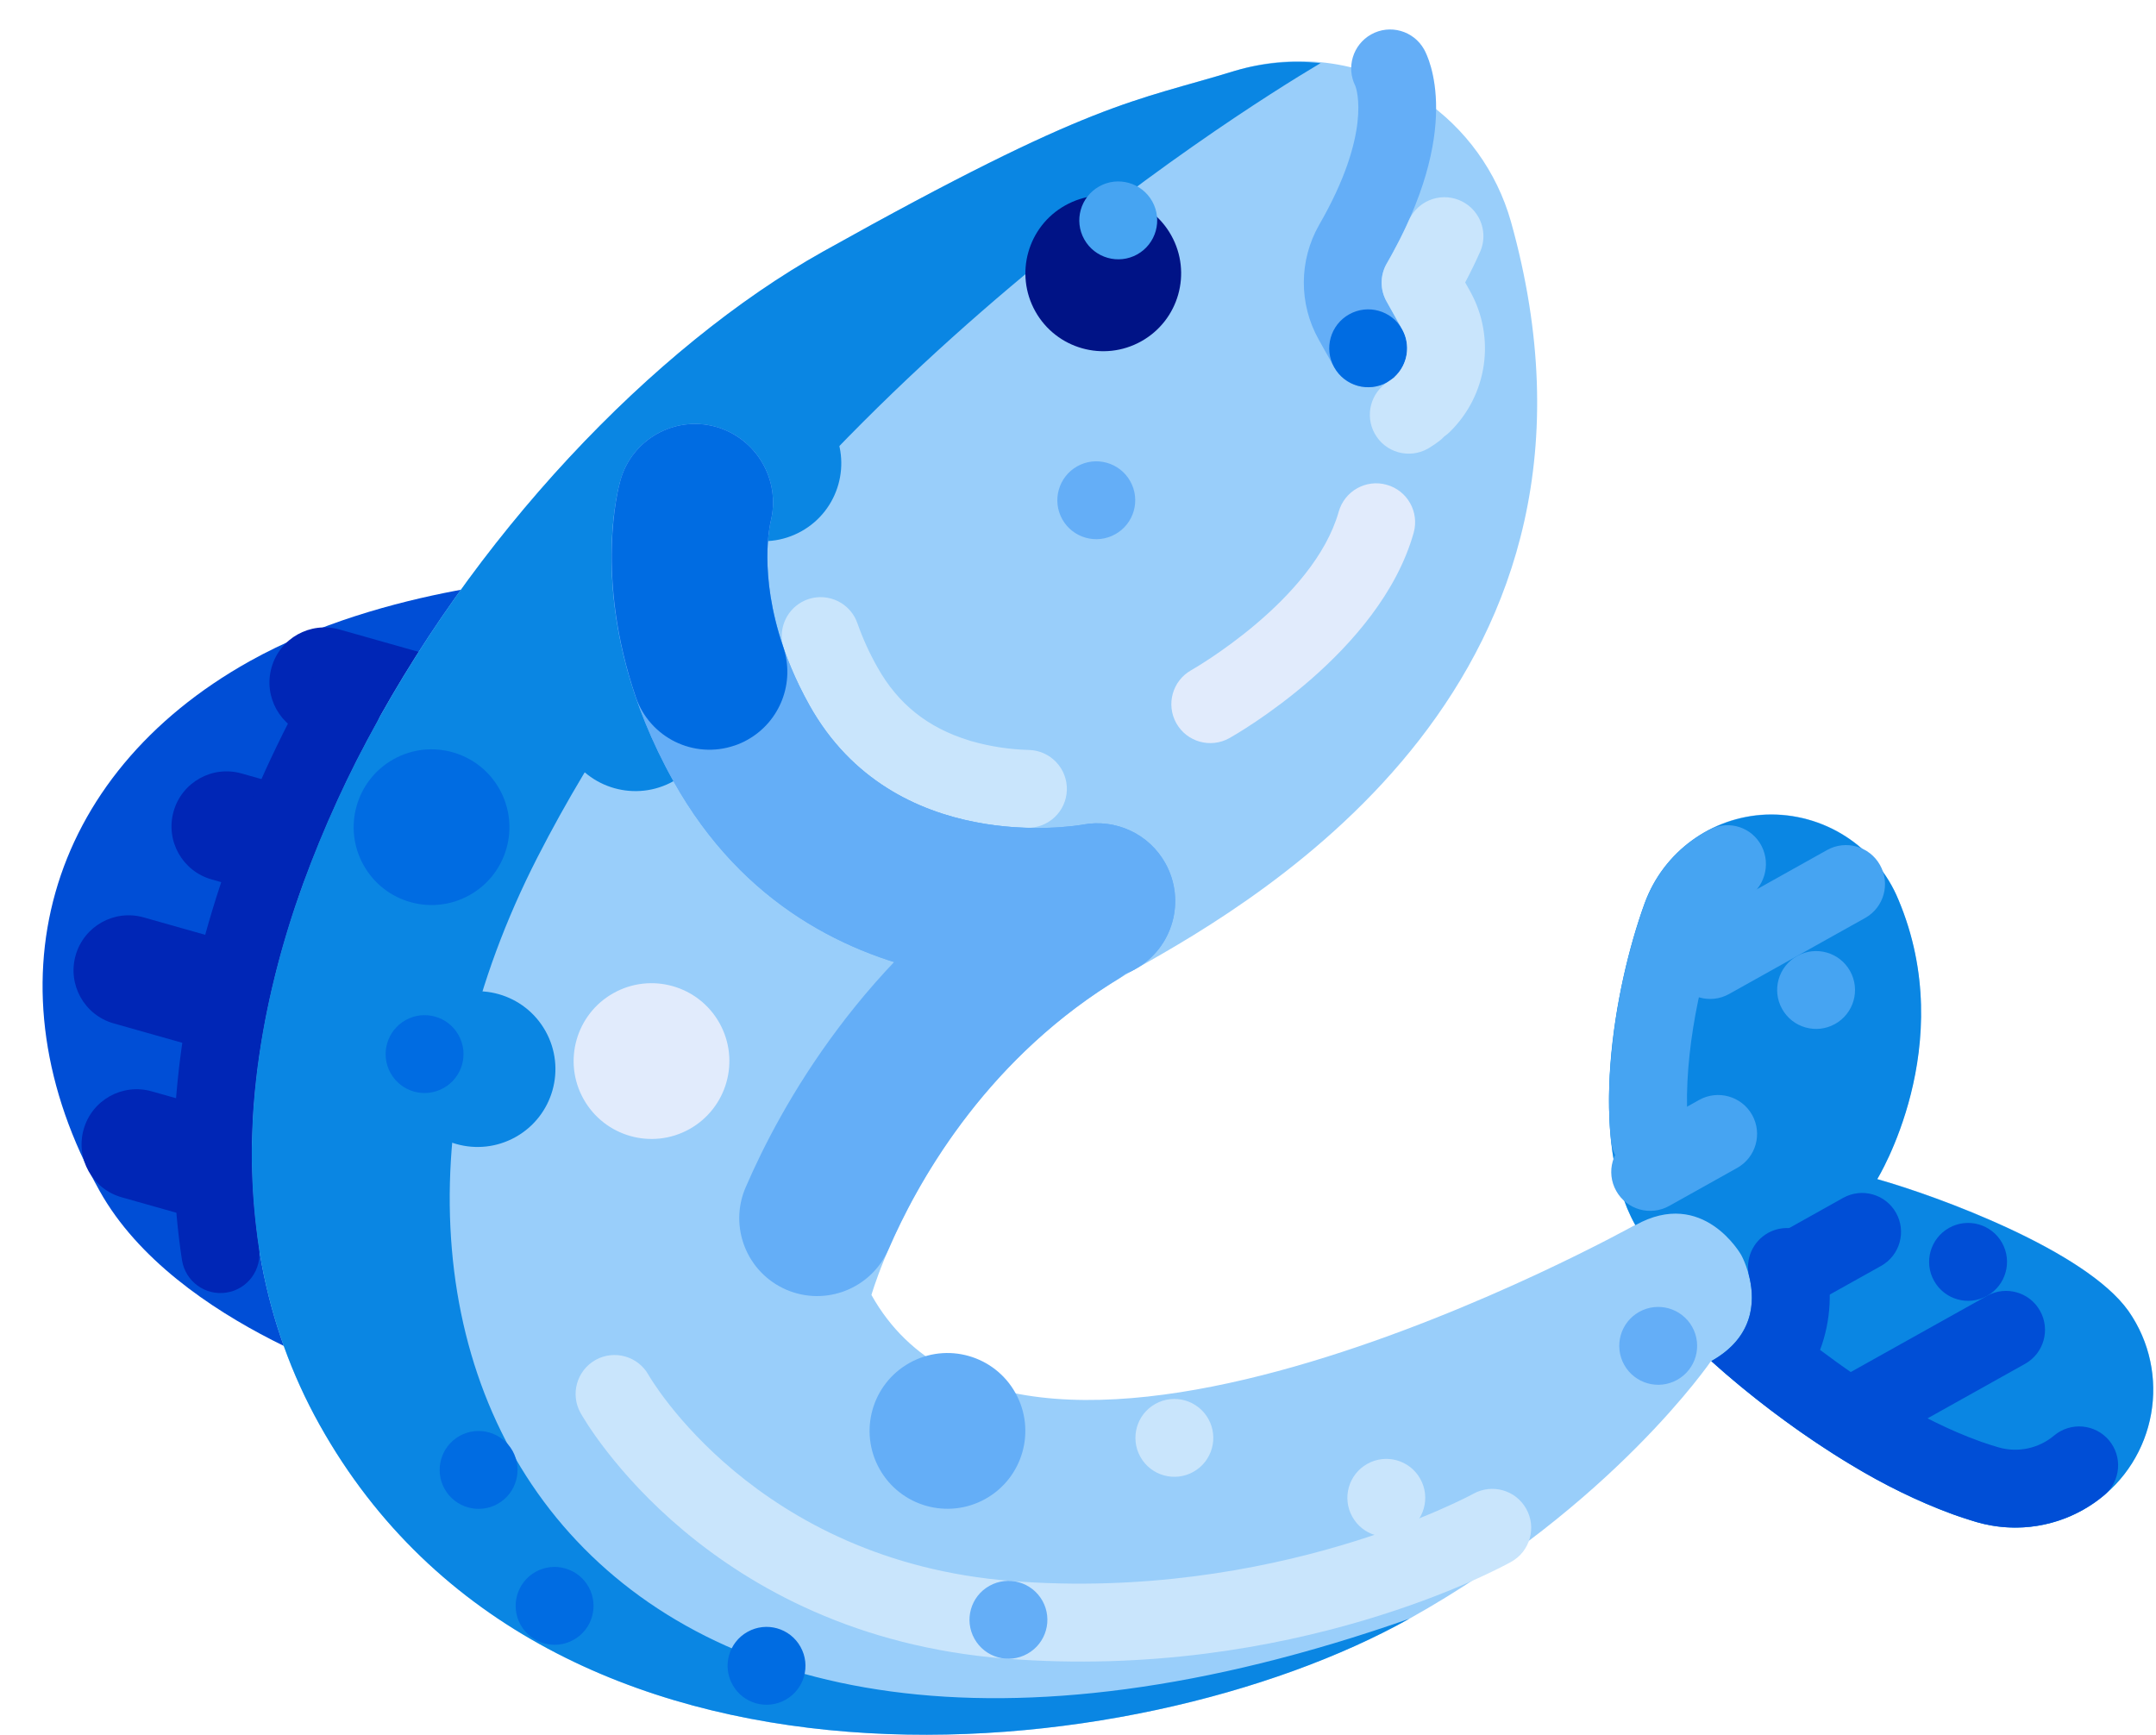 <svg xmlns="http://www.w3.org/2000/svg" width="41" height="33" viewBox="0 0 41 33" fill="none"><path d="M10.639 10.979C10.639 10.979 7.332 11.131 4.746 12.576C0.869 14.744 -0.272 18.774 1.896 22.652C3.344 25.243 7.371 26.378 7.371 26.378L10.639 10.979Z" fill="#004ED6"></path><path d="M8.472 12.542L6.456 11.972C5.9 11.815 5.321 12.138 5.164 12.694C5.006 13.251 5.33 13.83 5.886 13.987L7.901 14.557C8.458 14.715 9.037 14.391 9.194 13.835C9.351 13.278 9.028 12.7 8.472 12.542Z" fill="#0026B6"></path><path d="M6.609 15.28L4.594 14.71C4.037 14.552 3.458 14.876 3.301 15.432C3.144 15.989 3.467 16.567 4.024 16.725L6.039 17.295C6.595 17.452 7.174 17.129 7.331 16.573C7.489 16.016 7.165 15.437 6.609 15.28Z" fill="#0026B6"></path><path d="M5.927 18.352L2.731 17.447C2.175 17.29 1.596 17.613 1.438 18.17C1.281 18.726 1.604 19.305 2.161 19.463L5.357 20.367C5.913 20.524 6.492 20.201 6.649 19.644C6.807 19.088 6.483 18.509 5.927 18.352Z" fill="#0026B6"></path><path d="M6.079 21.659L2.883 20.755C2.327 20.598 1.748 20.921 1.591 21.478C1.433 22.034 1.757 22.613 2.313 22.77L5.509 23.674C6.065 23.832 6.644 23.508 6.802 22.952C6.959 22.395 6.636 21.817 6.079 21.659Z" fill="#0026B6"></path><path d="M27.054 1.887C26.008 1.173 24.695 0.975 23.485 1.347C21.543 1.943 20.828 1.891 15.658 4.781C9.194 8.394 1.743 19.345 6.079 27.1C10.414 34.856 21.63 33.676 26.8 30.786C30.678 28.619 32.541 25.881 32.541 25.881C32.541 25.881 35.016 28.194 37.584 28.942C38.677 29.261 39.851 28.84 40.492 27.899C41.108 27.002 41.1 25.817 40.473 24.927C39.654 23.777 36.857 22.749 35.696 22.421C35.696 22.421 37.267 19.875 36.099 17.106C35.681 16.093 34.676 15.447 33.58 15.489C32.543 15.533 31.634 16.197 31.276 17.171C30.687 18.79 30.186 21.669 31.096 23.296C31.096 23.296 19.462 29.799 16.572 24.628C16.572 24.628 17.712 20.598 21.59 18.43C24.036 17.063 31.168 12.91 28.732 4.211C28.463 3.263 27.869 2.44 27.054 1.887Z" fill="#99CEFA"></path><path d="M15.244 11.451C15.601 11.251 16.053 11.379 16.253 11.736C16.273 11.774 16.291 11.813 16.305 11.853C16.407 12.142 16.534 12.422 16.685 12.689C17.074 13.385 17.642 13.84 18.424 14.08C18.433 14.083 18.442 14.086 18.451 14.09C18.46 14.092 18.47 14.094 18.479 14.097C18.835 14.198 19.202 14.254 19.571 14.263C19.98 14.276 20.301 14.618 20.288 15.027C20.275 15.435 19.934 15.755 19.526 15.743C19.494 15.742 19.461 15.741 19.427 15.74L19.427 15.74L19.422 15.74L19.421 15.739L19.419 15.739L19.416 15.739L19.414 15.739L19.41 15.739L19.409 15.739L19.405 15.739L19.403 15.739L19.401 15.739L19.398 15.738L19.395 15.738L19.393 15.738L19.39 15.738L19.389 15.738L19.384 15.737L19.384 15.738L19.378 15.737L19.374 15.737L19.373 15.737L19.369 15.737L19.368 15.737L19.363 15.736L19.363 15.736C19.038 15.719 18.715 15.674 18.397 15.604C18.393 15.603 18.389 15.602 18.385 15.601L18.379 15.6L18.379 15.6C18.375 15.599 18.371 15.598 18.367 15.597L18.366 15.597C18.365 15.597 18.363 15.596 18.361 15.596L18.36 15.596L18.355 15.595L18.354 15.594L18.349 15.593L18.348 15.593L18.343 15.592L18.341 15.591L18.337 15.591L18.335 15.59L18.331 15.589L18.329 15.588L18.325 15.588L18.323 15.587L18.32 15.586L18.316 15.585L18.314 15.585L18.31 15.584L18.308 15.584L18.303 15.582L18.302 15.582L18.296 15.581L18.295 15.581C18.218 15.562 18.141 15.541 18.063 15.518C18.051 15.515 18.038 15.511 18.026 15.507C18.013 15.503 18 15.5 17.987 15.496C17.381 15.314 16.82 15.007 16.341 14.594L16.341 14.593C16.331 14.585 16.321 14.576 16.311 14.567C16.306 14.562 16.301 14.558 16.296 14.553L16.295 14.553L16.28 14.54L16.28 14.539C16.275 14.535 16.27 14.53 16.265 14.526L16.265 14.526C16.26 14.521 16.255 14.516 16.251 14.512L16.25 14.512L16.245 14.507C16.242 14.504 16.239 14.501 16.235 14.498L16.235 14.498C16.23 14.493 16.226 14.489 16.22 14.484L16.22 14.483C16.215 14.479 16.21 14.474 16.206 14.47L16.205 14.469C16.204 14.468 16.202 14.466 16.2 14.465C16.197 14.461 16.194 14.459 16.191 14.455L16.19 14.455C16.189 14.454 16.187 14.452 16.186 14.451L16.185 14.45L16.181 14.446L16.18 14.446C16.179 14.444 16.177 14.443 16.176 14.441L16.175 14.441L16.171 14.436C16.167 14.433 16.164 14.43 16.161 14.427L16.16 14.426L16.156 14.422L16.151 14.417C16.149 14.415 16.148 14.414 16.146 14.412L16.146 14.412C16.144 14.41 16.143 14.409 16.141 14.407L16.141 14.407L16.136 14.402L16.136 14.402L16.131 14.397L16.131 14.397L16.126 14.392L16.126 14.392L16.122 14.388L16.121 14.387L16.117 14.383L16.116 14.382C16.115 14.38 16.113 14.379 16.112 14.377L16.111 14.377C16.11 14.376 16.108 14.374 16.107 14.373L16.107 14.372L16.102 14.368L16.101 14.367L16.097 14.363L16.097 14.362C16.095 14.361 16.094 14.359 16.092 14.357L16.092 14.357L16.087 14.353L16.087 14.352L16.082 14.347L16.082 14.347C16.081 14.345 16.079 14.344 16.078 14.342L16.073 14.338L16.073 14.337C16.071 14.335 16.069 14.334 16.068 14.332C16.066 14.331 16.065 14.329 16.063 14.327L16.063 14.327C16.061 14.326 16.06 14.324 16.058 14.322L16.058 14.322C16.056 14.32 16.055 14.319 16.053 14.317L16.053 14.317C16.051 14.315 16.05 14.314 16.049 14.312L16.048 14.312C16.047 14.31 16.045 14.309 16.044 14.307L16.039 14.302L16.038 14.301L16.034 14.297L16.034 14.296L16.029 14.291C16.027 14.289 16.026 14.288 16.024 14.286L16.024 14.286C16.023 14.284 16.021 14.283 16.02 14.281L16.02 14.281L16.015 14.276L16.014 14.275C16.013 14.274 16.012 14.272 16.01 14.271L16.009 14.27C16.008 14.269 16.007 14.267 16.006 14.266L16.005 14.265L16.001 14.261L16 14.26C15.999 14.258 15.997 14.257 15.996 14.255L15.995 14.255C15.994 14.253 15.992 14.252 15.991 14.25L15.991 14.25L15.986 14.245L15.986 14.244L15.982 14.239L15.981 14.239L15.977 14.234L15.976 14.234L15.972 14.229L15.972 14.228L15.967 14.223L15.967 14.223L15.963 14.219L15.962 14.218C15.961 14.216 15.959 14.215 15.958 14.213L15.957 14.212C15.956 14.21 15.954 14.209 15.953 14.207L15.952 14.207C15.951 14.205 15.95 14.204 15.949 14.203L15.948 14.202L15.944 14.197L15.943 14.196L15.939 14.191L15.938 14.191L15.934 14.186L15.934 14.186L15.93 14.181L15.929 14.18C15.928 14.178 15.926 14.177 15.925 14.175L15.924 14.175L15.921 14.17L15.92 14.169C15.918 14.168 15.917 14.166 15.916 14.165L15.911 14.159L15.91 14.158L15.906 14.154L15.906 14.153L15.902 14.148L15.897 14.142L15.896 14.142L15.892 14.137L15.892 14.136C15.89 14.135 15.889 14.133 15.888 14.132L15.887 14.131L15.883 14.126L15.882 14.125L15.879 14.121L15.878 14.12C15.876 14.118 15.875 14.117 15.874 14.115L15.873 14.114C15.871 14.112 15.87 14.111 15.869 14.109L15.868 14.108C15.867 14.107 15.866 14.105 15.865 14.104L15.859 14.097C15.858 14.096 15.856 14.094 15.855 14.092L15.854 14.092L15.851 14.087L15.85 14.086L15.846 14.081L15.845 14.08C15.844 14.079 15.843 14.077 15.841 14.075L15.841 14.075C15.839 14.073 15.838 14.072 15.837 14.07L15.836 14.069C15.835 14.068 15.834 14.066 15.832 14.065L15.832 14.063C15.83 14.062 15.829 14.06 15.827 14.059L15.827 14.058C15.825 14.056 15.824 14.055 15.823 14.053L15.822 14.052C15.821 14.05 15.82 14.049 15.819 14.047L15.818 14.046C15.816 14.044 15.815 14.043 15.814 14.041L15.813 14.04L15.809 14.036L15.809 14.035C15.807 14.034 15.806 14.032 15.805 14.03L15.804 14.029L15.8 14.024L15.8 14.023C15.798 14.022 15.797 14.02 15.796 14.019L15.795 14.018L15.791 14.013L15.79 14.012L15.787 14.007L15.786 14.006C15.785 14.005 15.784 14.003 15.783 14.002L15.781 14L15.778 13.995L15.777 13.995L15.773 13.989L15.772 13.989L15.769 13.984L15.768 13.983L15.764 13.978L15.763 13.977C15.762 13.975 15.761 13.973 15.759 13.972L15.759 13.971L15.755 13.966L15.755 13.965C15.753 13.964 15.752 13.962 15.751 13.96L15.75 13.959L15.746 13.954L15.745 13.953L15.742 13.949L15.741 13.947L15.737 13.943L15.736 13.942C15.735 13.94 15.734 13.938 15.733 13.936L15.732 13.936L15.729 13.931L15.728 13.93L15.724 13.925L15.723 13.924L15.719 13.918L15.719 13.918L15.715 13.912L15.714 13.912L15.711 13.907L15.71 13.905L15.706 13.9L15.706 13.9C15.704 13.898 15.703 13.896 15.702 13.895L15.701 13.894C15.7 13.892 15.699 13.89 15.697 13.889L15.696 13.887C15.695 13.886 15.694 13.884 15.693 13.882L15.692 13.882L15.689 13.877L15.688 13.876C15.687 13.874 15.685 13.872 15.684 13.87L15.683 13.869L15.68 13.864L15.679 13.863C15.678 13.862 15.677 13.86 15.676 13.858L15.675 13.857C15.674 13.856 15.672 13.854 15.671 13.852L15.67 13.851C15.669 13.849 15.668 13.847 15.666 13.846L15.666 13.845L15.662 13.84L15.662 13.839L15.658 13.834L15.657 13.832L15.653 13.827L15.653 13.826C15.652 13.825 15.65 13.823 15.649 13.822L15.649 13.82C15.648 13.819 15.646 13.817 15.645 13.815L15.644 13.814C15.643 13.812 15.642 13.81 15.64 13.809L15.64 13.808L15.636 13.803L15.636 13.802C15.634 13.8 15.633 13.798 15.632 13.796L15.631 13.795C15.63 13.793 15.629 13.792 15.627 13.79L15.627 13.789C15.626 13.787 15.625 13.786 15.623 13.784L15.623 13.783C15.621 13.781 15.62 13.78 15.619 13.778L15.618 13.776L15.615 13.771L15.614 13.771C15.613 13.769 15.612 13.767 15.611 13.765L15.61 13.764C15.609 13.762 15.607 13.761 15.606 13.759L15.605 13.757L15.602 13.752L15.601 13.751L15.598 13.746L15.597 13.745C15.596 13.743 15.595 13.742 15.594 13.74L15.592 13.739L15.589 13.733L15.588 13.732C15.587 13.731 15.586 13.729 15.585 13.727L15.584 13.726C15.583 13.724 15.582 13.723 15.581 13.72L15.58 13.72L15.576 13.714L15.576 13.713C15.575 13.712 15.573 13.71 15.572 13.708L15.572 13.707C15.57 13.705 15.569 13.703 15.568 13.701L15.567 13.7C15.566 13.698 15.565 13.696 15.563 13.694L15.563 13.694C15.562 13.692 15.561 13.691 15.559 13.689L15.559 13.688C15.558 13.686 15.556 13.684 15.555 13.682L15.555 13.681C15.553 13.679 15.552 13.677 15.551 13.675C15.549 13.673 15.548 13.671 15.547 13.669L15.546 13.668L15.543 13.663L15.542 13.662L15.538 13.656L15.538 13.655L15.535 13.65L15.534 13.649L15.53 13.643L15.53 13.642C15.528 13.64 15.527 13.638 15.526 13.636L15.526 13.636C15.524 13.634 15.523 13.632 15.522 13.63L15.521 13.629C15.52 13.627 15.519 13.625 15.518 13.623L15.517 13.622L15.513 13.616L15.513 13.616C15.512 13.614 15.511 13.612 15.51 13.61L15.509 13.609L15.505 13.604L15.505 13.602C15.504 13.6 15.502 13.598 15.501 13.596L15.501 13.596C15.499 13.594 15.498 13.592 15.497 13.59L15.496 13.589L15.493 13.584L15.492 13.582C15.491 13.58 15.49 13.579 15.489 13.576L15.489 13.576L15.485 13.57L15.484 13.569L15.481 13.563L15.48 13.562L15.476 13.556L15.476 13.556C15.475 13.554 15.474 13.552 15.473 13.55L15.472 13.549C15.471 13.547 15.47 13.545 15.468 13.543L15.468 13.542C15.467 13.54 15.465 13.538 15.464 13.536L15.464 13.536C15.463 13.534 15.462 13.532 15.46 13.53L15.46 13.529C15.459 13.527 15.458 13.525 15.456 13.523L15.452 13.516L15.452 13.515L15.448 13.51L15.447 13.508L15.444 13.501L15.44 13.495L15.437 13.489L15.435 13.488C15.434 13.486 15.433 13.484 15.432 13.482L15.431 13.481C15.43 13.479 15.429 13.477 15.428 13.475C15.427 13.472 15.425 13.47 15.424 13.468L15.424 13.467C15.423 13.465 15.421 13.463 15.42 13.461L15.412 13.446C15.411 13.444 15.409 13.442 15.408 13.44L15.407 13.439C15.405 13.435 15.403 13.431 15.4 13.427L15.4 13.425C15.399 13.424 15.398 13.422 15.396 13.419L15.373 13.377C15.372 13.376 15.371 13.374 15.37 13.372L15.37 13.371C15.369 13.37 15.368 13.368 15.367 13.367L15.366 13.365C15.366 13.364 15.365 13.362 15.364 13.361L15.364 13.36L15.358 13.349L15.354 13.343C15.352 13.339 15.35 13.336 15.348 13.332L15.342 13.321L15.342 13.32C15.34 13.316 15.338 13.313 15.336 13.309L15.335 13.309L15.333 13.303L15.333 13.303C15.331 13.299 15.329 13.296 15.327 13.292L15.326 13.292L15.324 13.286L15.323 13.286L15.318 13.275L15.315 13.269L15.315 13.269C15.312 13.264 15.309 13.258 15.306 13.252L15.303 13.246C15.3 13.241 15.297 13.235 15.294 13.23L15.294 13.229C15.143 12.942 15.014 12.645 14.906 12.339C14.79 12 14.932 11.627 15.244 11.451L15.244 11.451Z" fill="#C9E5FC"></path><path d="M28.739 29.703C29.096 29.503 29.224 29.052 29.024 28.695C28.825 28.338 28.375 28.211 28.018 28.409C27.98 28.43 24.253 30.461 19.235 30.068C14.364 29.686 12.353 26.185 12.333 26.149C12.133 25.792 11.682 25.665 11.325 25.864C10.969 26.064 10.841 26.515 11.04 26.872C11.137 27.045 13.467 31.1 19.119 31.544C24.603 31.975 28.573 29.796 28.739 29.703Z" fill="#C9E5FC"></path><path d="M19.759 16.071C20.475 15.675 21.376 15.935 21.771 16.651C22.154 17.344 21.924 18.217 21.248 18.63L21.246 18.632C21.244 18.633 21.242 18.634 21.24 18.635L21.239 18.636C21.236 18.638 21.234 18.639 21.231 18.641L21.231 18.641L21.222 18.646L21.221 18.647C21.219 18.648 21.217 18.649 21.215 18.651C21.203 18.658 21.191 18.666 21.179 18.673C21.168 18.68 21.157 18.686 21.146 18.692C21.135 18.7 21.123 18.708 21.111 18.715C18.673 20.263 17.427 22.53 16.897 23.759C16.57 24.509 15.698 24.852 14.948 24.526C14.2 24.2 13.856 23.33 14.18 22.581C14.84 21.051 16.413 18.19 19.523 16.216C19.537 16.207 19.551 16.198 19.564 16.19C19.58 16.18 19.596 16.17 19.612 16.16L19.702 16.104C19.721 16.093 19.739 16.081 19.759 16.071Z" fill="#64AEF7"></path><path d="M6.079 27.1C1.743 19.345 9.194 8.394 15.658 4.781C20.828 1.891 21.543 1.943 23.485 1.347C24.012 1.192 24.565 1.142 25.112 1.201C23.4 2.219 14.603 7.742 10.222 16.302C5.356 25.808 11.198 36.259 26.8 30.786C21.63 33.676 10.414 34.856 6.079 27.1Z" fill="#0A86E3"></path><path d="M6.162 12.719C6.519 12.519 6.97 12.646 7.17 13.003C7.295 13.226 7.296 13.497 7.173 13.721C6.623 14.71 6.151 15.742 5.762 16.805L5.757 16.819L5.757 16.819C5.756 16.823 5.754 16.828 5.753 16.832L5.752 16.833C5.751 16.837 5.749 16.842 5.748 16.846L5.747 16.846C5.742 16.86 5.738 16.873 5.733 16.887L5.733 16.888C5.731 16.892 5.73 16.897 5.728 16.901L5.728 16.902C5.726 16.906 5.725 16.91 5.723 16.914L5.723 16.916C5.721 16.92 5.72 16.924 5.718 16.928L5.718 16.929C5.716 16.933 5.715 16.938 5.714 16.942L5.713 16.942L5.708 16.956L5.708 16.957C5.707 16.961 5.705 16.965 5.704 16.969L5.703 16.971C5.702 16.974 5.7 16.979 5.699 16.983L5.698 16.984C5.697 16.989 5.696 16.992 5.694 16.996L5.694 16.998C5.692 17.002 5.691 17.006 5.69 17.01L5.689 17.012C5.688 17.015 5.686 17.02 5.685 17.024L5.684 17.025C5.683 17.029 5.681 17.034 5.68 17.038L5.679 17.04C5.678 17.044 5.677 17.047 5.675 17.051L5.674 17.054C5.673 17.057 5.672 17.061 5.671 17.065L5.67 17.067C5.668 17.071 5.667 17.075 5.666 17.078L5.665 17.081C5.664 17.084 5.662 17.088 5.661 17.092L5.66 17.094C5.659 17.098 5.658 17.102 5.657 17.105L5.656 17.109C5.654 17.112 5.653 17.116 5.652 17.12L5.651 17.122L5.647 17.133L5.646 17.136C5.645 17.14 5.644 17.143 5.642 17.147L5.641 17.149L5.638 17.16L5.637 17.163L5.633 17.174L5.632 17.177L5.629 17.188L5.628 17.191L5.624 17.202L5.623 17.205C5.622 17.208 5.62 17.212 5.619 17.215L5.618 17.219C5.617 17.222 5.616 17.226 5.615 17.229L5.614 17.232L5.61 17.242L5.609 17.246C5.608 17.249 5.607 17.253 5.606 17.256L5.604 17.26C5.603 17.263 5.602 17.266 5.601 17.27L5.6 17.274C5.598 17.277 5.597 17.28 5.596 17.284L5.595 17.288C5.594 17.291 5.593 17.295 5.592 17.298C5.591 17.299 5.591 17.3 5.591 17.301C5.59 17.304 5.588 17.308 5.587 17.312L5.586 17.314C5.585 17.318 5.584 17.322 5.583 17.325L5.582 17.328C5.581 17.331 5.58 17.335 5.578 17.338L5.578 17.342C5.576 17.346 5.575 17.349 5.574 17.352L5.573 17.356C5.571 17.36 5.57 17.363 5.569 17.367L5.568 17.37C5.567 17.374 5.566 17.377 5.565 17.38L5.564 17.384L5.561 17.393L5.559 17.398C5.558 17.401 5.557 17.404 5.556 17.407L5.555 17.411L5.552 17.421C5.551 17.422 5.551 17.424 5.55 17.425L5.547 17.434L5.546 17.44C5.545 17.442 5.544 17.446 5.543 17.449L5.541 17.453C5.54 17.456 5.539 17.459 5.538 17.462L5.537 17.467L5.534 17.476L5.533 17.48C5.532 17.483 5.531 17.486 5.53 17.489C5.529 17.491 5.529 17.492 5.528 17.494C5.527 17.497 5.526 17.5 5.525 17.503L5.524 17.508C5.523 17.511 5.522 17.514 5.521 17.517L5.519 17.522C5.518 17.526 5.517 17.528 5.516 17.532L5.515 17.536C5.514 17.539 5.513 17.542 5.512 17.545L5.511 17.55C5.51 17.553 5.509 17.555 5.508 17.558L5.506 17.563L5.504 17.572L5.502 17.576C5.501 17.58 5.5 17.582 5.499 17.586L5.498 17.591L5.495 17.599C5.495 17.601 5.494 17.603 5.493 17.606C5.492 17.608 5.492 17.61 5.491 17.613C5.49 17.615 5.489 17.617 5.489 17.619C5.488 17.622 5.487 17.625 5.486 17.628C5.486 17.629 5.485 17.631 5.485 17.633L5.482 17.641L5.481 17.646L5.478 17.654L5.476 17.661L5.474 17.668C5.473 17.67 5.473 17.672 5.472 17.674L5.47 17.682C5.469 17.684 5.468 17.686 5.468 17.688L5.465 17.695L5.464 17.702L5.461 17.71L5.457 17.724C5.456 17.725 5.456 17.727 5.455 17.729L5.453 17.737C5.452 17.739 5.452 17.742 5.451 17.744C5.45 17.746 5.45 17.748 5.449 17.75L5.447 17.757C5.446 17.759 5.445 17.762 5.445 17.764L5.443 17.771L5.441 17.778C5.44 17.78 5.439 17.782 5.439 17.785C5.438 17.787 5.437 17.79 5.436 17.793L5.435 17.798C5.434 17.8 5.433 17.804 5.432 17.806L5.431 17.811L5.428 17.819L5.425 17.832L5.422 17.841L5.421 17.846C5.419 17.849 5.419 17.852 5.418 17.855L5.416 17.859L5.414 17.868L5.412 17.873L5.41 17.881L5.408 17.889L5.406 17.896C5.405 17.898 5.404 17.9 5.404 17.902C5.403 17.905 5.402 17.907 5.402 17.91L5.4 17.915C5.399 17.918 5.398 17.921 5.397 17.924C5.397 17.925 5.397 17.927 5.396 17.928C5.395 17.931 5.394 17.934 5.394 17.938L5.392 17.942C5.392 17.945 5.391 17.948 5.39 17.951L5.386 17.964C5.385 17.966 5.385 17.969 5.384 17.971L5.381 17.979C5.381 17.981 5.381 17.982 5.38 17.985C5.379 17.988 5.378 17.991 5.377 17.994L5.376 17.998C5.375 18.001 5.374 18.004 5.373 18.008L5.373 18.011C5.371 18.014 5.371 18.017 5.37 18.021L5.369 18.023C5.368 18.027 5.367 18.03 5.366 18.034L5.366 18.036C5.364 18.041 5.362 18.047 5.361 18.052L5.36 18.053C5.36 18.057 5.359 18.06 5.358 18.064L5.357 18.067C5.356 18.07 5.355 18.073 5.354 18.077L5.353 18.08C5.352 18.084 5.351 18.087 5.35 18.09L5.349 18.094C5.348 18.097 5.347 18.1 5.346 18.104L5.346 18.107C5.345 18.11 5.344 18.113 5.343 18.117L5.342 18.12C5.339 18.129 5.337 18.138 5.334 18.148L5.334 18.149C5.333 18.153 5.332 18.157 5.331 18.16L5.33 18.163C5.329 18.166 5.328 18.17 5.327 18.173L5.326 18.176L5.324 18.187L5.319 18.202L5.315 18.217L5.314 18.219C5.313 18.223 5.313 18.227 5.312 18.23L5.311 18.232C5.31 18.236 5.309 18.239 5.308 18.243L5.307 18.246C5.307 18.249 5.305 18.253 5.305 18.256L5.304 18.258L5.301 18.27L5.301 18.271C5.298 18.281 5.295 18.291 5.293 18.3L5.292 18.302C5.291 18.306 5.29 18.31 5.289 18.313L5.289 18.315L5.286 18.326L5.285 18.328L5.282 18.339L5.282 18.342C5.281 18.345 5.28 18.349 5.279 18.352L5.279 18.355C5.276 18.364 5.274 18.374 5.271 18.383L5.271 18.385C5.27 18.388 5.269 18.392 5.268 18.395L5.267 18.399C5.266 18.402 5.265 18.405 5.264 18.409L5.264 18.411L5.261 18.422L5.26 18.424C5.259 18.428 5.258 18.432 5.257 18.436L5.257 18.436C5.253 18.455 5.248 18.474 5.243 18.493L5.243 18.494C5.242 18.497 5.241 18.502 5.24 18.506L5.239 18.506C5.236 18.521 5.232 18.536 5.228 18.55L5.228 18.551C5.226 18.559 5.224 18.567 5.222 18.576L5.222 18.576L5.219 18.589L5.216 18.602L5.216 18.602C5.204 18.649 5.193 18.695 5.182 18.742L5.182 18.742C5.181 18.747 5.18 18.75 5.179 18.755L5.179 18.755C5.175 18.77 5.172 18.785 5.168 18.8C5.166 18.808 5.165 18.817 5.162 18.825C5.161 18.829 5.16 18.834 5.16 18.838L5.159 18.838C5.154 18.861 5.149 18.884 5.144 18.908L5.144 18.908C5.136 18.94 5.129 18.972 5.122 19.004L5.122 19.004C5.118 19.023 5.114 19.042 5.11 19.061L5.11 19.062L5.107 19.074L5.107 19.075C5.106 19.079 5.105 19.083 5.104 19.087L5.104 19.087C5.099 19.11 5.094 19.134 5.09 19.157L5.089 19.157L5.087 19.17L5.087 19.171C5.085 19.181 5.082 19.191 5.08 19.202C5.079 19.206 5.079 19.209 5.078 19.213L5.078 19.216C5.077 19.219 5.076 19.223 5.075 19.226L5.075 19.229L5.073 19.239L5.072 19.242C5.071 19.246 5.071 19.249 5.07 19.253L5.07 19.254C5.067 19.268 5.064 19.283 5.061 19.297L5.061 19.298L5.058 19.31L5.058 19.311L5.056 19.323L5.056 19.325C5.055 19.329 5.054 19.332 5.053 19.336L5.053 19.337L5.047 19.367L5.047 19.368C5.046 19.372 5.046 19.376 5.045 19.38L5.045 19.381C5.044 19.385 5.043 19.389 5.042 19.392L5.042 19.395C5.041 19.399 5.041 19.402 5.04 19.406L5.039 19.408L5.037 19.419L5.037 19.422C5.036 19.425 5.036 19.429 5.035 19.432L5.035 19.433C5.034 19.438 5.033 19.444 5.032 19.449L5.031 19.452L5.029 19.462L5.029 19.465C5.028 19.468 5.027 19.472 5.027 19.475L5.026 19.478L5.024 19.489L5.024 19.491C5.023 19.495 5.022 19.498 5.022 19.502L5.021 19.504C5.02 19.509 5.02 19.514 5.019 19.519L5.018 19.522C5.017 19.525 5.017 19.529 5.016 19.532L5.016 19.535C5.015 19.538 5.014 19.542 5.014 19.545L5.013 19.548C5.013 19.552 5.012 19.555 5.012 19.558L5.011 19.562C5.01 19.565 5.01 19.568 5.009 19.572C5.009 19.573 5.009 19.574 5.009 19.575C5.008 19.578 5.007 19.582 5.007 19.585L5.006 19.588C5.006 19.591 5.005 19.595 5.004 19.598L5.004 19.599C5.003 19.604 5.002 19.609 5.002 19.614L5.001 19.618L4.999 19.627L4.998 19.632C4.998 19.635 4.997 19.638 4.997 19.641L4.996 19.645C4.995 19.648 4.995 19.651 4.995 19.655L4.994 19.659C4.993 19.662 4.993 19.665 4.992 19.668L4.991 19.674C4.991 19.676 4.99 19.679 4.99 19.681C4.989 19.683 4.989 19.686 4.989 19.688C4.988 19.691 4.988 19.695 4.987 19.698L4.986 19.701C4.986 19.704 4.985 19.708 4.985 19.711L4.984 19.715C4.983 19.718 4.983 19.721 4.983 19.724L4.982 19.728C4.981 19.732 4.981 19.735 4.98 19.738L4.98 19.741C4.979 19.745 4.978 19.748 4.978 19.751L4.977 19.755C4.977 19.758 4.976 19.761 4.976 19.764C4.975 19.766 4.975 19.769 4.974 19.771C4.974 19.774 4.974 19.776 4.973 19.779L4.972 19.785C4.972 19.788 4.971 19.791 4.971 19.794L4.97 19.798C4.97 19.801 4.969 19.804 4.969 19.807L4.968 19.811L4.966 19.821C4.966 19.822 4.966 19.824 4.966 19.826L4.964 19.834C4.964 19.836 4.964 19.838 4.963 19.84L4.962 19.847C4.962 19.849 4.961 19.852 4.961 19.854C4.961 19.857 4.96 19.86 4.96 19.862C4.959 19.864 4.959 19.866 4.959 19.868L4.957 19.876L4.957 19.881L4.955 19.89C4.955 19.892 4.955 19.893 4.954 19.895C4.954 19.898 4.954 19.901 4.953 19.903L4.952 19.909L4.951 19.917C4.951 19.919 4.95 19.922 4.95 19.924L4.949 19.93L4.948 19.938C4.948 19.94 4.947 19.942 4.947 19.944L4.946 19.951C4.946 19.954 4.945 19.956 4.945 19.958L4.944 19.965C4.943 19.967 4.943 19.97 4.943 19.972L4.942 19.979C4.941 19.981 4.941 19.984 4.941 19.986C4.94 19.988 4.94 19.991 4.939 19.993C4.939 19.995 4.939 19.998 4.938 20C4.938 20.002 4.938 20.005 4.937 20.008C4.937 20.009 4.937 20.011 4.937 20.013C4.936 20.016 4.936 20.019 4.935 20.021L4.935 20.026C4.934 20.029 4.934 20.032 4.933 20.035C4.933 20.037 4.933 20.039 4.932 20.041C4.932 20.044 4.932 20.046 4.931 20.049C4.931 20.05 4.931 20.053 4.93 20.055C4.93 20.057 4.93 20.06 4.929 20.062L4.928 20.069C4.928 20.071 4.928 20.075 4.927 20.077L4.926 20.082L4.925 20.091L4.924 20.096L4.922 20.109L4.921 20.118L4.92 20.124L4.917 20.146C4.917 20.148 4.917 20.15 4.916 20.152C4.916 20.154 4.916 20.158 4.915 20.16C4.915 20.162 4.915 20.164 4.915 20.165C4.914 20.169 4.914 20.171 4.913 20.174L4.912 20.188C4.911 20.189 4.911 20.191 4.911 20.192C4.911 20.195 4.91 20.198 4.91 20.201C4.909 20.203 4.909 20.205 4.909 20.207C4.909 20.209 4.908 20.213 4.908 20.215L4.907 20.221C4.907 20.224 4.906 20.227 4.906 20.23L4.905 20.234C4.905 20.237 4.905 20.241 4.904 20.244L4.903 20.248L4.902 20.257L4.902 20.262L4.9 20.271L4.9 20.275L4.899 20.285L4.898 20.289C4.898 20.293 4.897 20.296 4.897 20.299L4.896 20.303C4.896 20.307 4.895 20.31 4.895 20.313L4.895 20.317L4.893 20.327L4.893 20.331C4.892 20.334 4.892 20.338 4.891 20.341L4.889 20.358L4.888 20.368L4.886 20.383L4.886 20.386L4.885 20.397L4.884 20.399C4.884 20.403 4.883 20.407 4.883 20.411L4.883 20.413C4.882 20.417 4.882 20.42 4.881 20.424L4.881 20.427C4.88 20.431 4.88 20.434 4.88 20.438L4.879 20.44C4.879 20.444 4.878 20.448 4.878 20.452L4.878 20.454C4.877 20.458 4.877 20.462 4.877 20.466L4.876 20.468C4.876 20.472 4.875 20.476 4.875 20.48L4.875 20.483C4.874 20.486 4.874 20.49 4.873 20.493L4.873 20.496C4.873 20.5 4.872 20.504 4.872 20.507L4.871 20.51C4.871 20.514 4.871 20.517 4.87 20.521L4.87 20.523C4.87 20.527 4.869 20.531 4.869 20.535L4.868 20.537L4.867 20.55L4.867 20.551L4.866 20.563L4.865 20.565C4.865 20.569 4.865 20.573 4.864 20.576L4.864 20.579C4.864 20.582 4.863 20.587 4.863 20.59L4.862 20.593L4.861 20.604L4.861 20.606C4.861 20.61 4.86 20.614 4.86 20.618L4.86 20.62C4.859 20.624 4.859 20.628 4.858 20.633L4.858 20.634C4.858 20.638 4.857 20.642 4.857 20.646L4.857 20.648C4.856 20.651 4.856 20.656 4.855 20.66L4.855 20.662C4.855 20.666 4.854 20.669 4.854 20.674L4.854 20.675L4.853 20.688L4.853 20.689C4.852 20.693 4.852 20.697 4.851 20.701L4.851 20.702C4.85 20.716 4.848 20.729 4.846 20.743C4.846 20.756 4.845 20.77 4.843 20.783L4.843 20.784C4.843 20.787 4.843 20.791 4.842 20.795L4.842 20.795C4.842 20.799 4.842 20.803 4.841 20.807L4.841 20.807C4.748 21.784 4.776 22.768 4.924 23.738C4.987 24.143 4.71 24.521 4.305 24.583C3.902 24.645 3.525 24.37 3.461 23.966C3.293 22.868 3.262 21.753 3.369 20.647C3.37 20.632 3.372 20.617 3.374 20.602C3.375 20.587 3.376 20.572 3.378 20.557C3.615 18.142 4.479 15.532 5.876 13.007C5.943 12.886 6.042 12.787 6.162 12.719L6.162 12.719Z" fill="#0026B6"></path><path d="M13.225 9.534C13.624 10.248 14.526 10.503 15.24 10.104C15.954 9.705 16.209 8.803 15.81 8.089C15.411 7.375 14.509 7.12 13.795 7.519C13.081 7.918 12.826 8.82 13.225 9.534Z" fill="#0A86E3"></path><path d="M10.792 14.287C11.191 15.001 12.093 15.256 12.807 14.857C13.521 14.458 13.776 13.556 13.377 12.842C12.978 12.128 12.076 11.873 11.362 12.272C10.648 12.671 10.393 13.573 10.792 14.287Z" fill="#0A86E3"></path><path d="M19.688 5.921C20.087 6.635 20.989 6.89 21.703 6.491C22.417 6.092 22.672 5.19 22.273 4.476C21.874 3.762 20.972 3.507 20.258 3.906C19.544 4.305 19.289 5.207 19.688 5.921Z" fill="#001386"></path><path d="M20.619 4.552C20.819 4.909 21.27 5.037 21.627 4.838C21.984 4.638 22.111 4.187 21.912 3.83C21.712 3.473 21.261 3.345 20.904 3.545C20.547 3.745 20.419 4.196 20.619 4.552Z" fill="#46A4F2"></path><path d="M26.38 7.27C26.736 7.071 26.864 6.62 26.665 6.264C26.665 6.263 26.665 6.263 26.665 6.263L26.368 5.733C26.243 5.511 26.242 5.241 26.367 5.019C27.846 2.458 27.165 1.088 27.082 0.94C26.882 0.583 26.431 0.455 26.074 0.655C25.728 0.849 25.596 1.282 25.775 1.636C25.798 1.696 26.088 2.541 25.085 4.278C24.701 4.952 24.697 5.778 25.076 6.455L25.372 6.985C25.571 7.342 26.022 7.47 26.379 7.271C26.379 7.271 26.379 7.271 26.38 7.27Z" fill="#64AEF7"></path><path d="M25.372 6.985C25.572 7.342 26.023 7.47 26.38 7.27C26.736 7.071 26.864 6.62 26.665 6.263C26.465 5.906 26.014 5.778 25.657 5.978C25.3 6.177 25.172 6.629 25.372 6.985Z" fill="#006CE2"></path><path d="M27.107 3.845C27.464 3.645 27.915 3.773 28.115 4.129C28.229 4.333 28.241 4.58 28.145 4.793C28.06 4.984 27.966 5.177 27.863 5.372L27.957 5.54C28.448 6.42 28.287 7.521 27.562 8.222C27.533 8.25 27.501 8.276 27.467 8.299C27.439 8.329 27.409 8.357 27.377 8.382C27.313 8.431 27.246 8.477 27.177 8.519C27.168 8.525 27.16 8.53 27.151 8.534C26.794 8.733 26.343 8.606 26.144 8.249C25.95 7.901 26.065 7.463 26.405 7.256L26.407 7.254C26.429 7.24 26.451 7.225 26.472 7.209C26.483 7.201 26.494 7.193 26.505 7.186C26.514 7.176 26.523 7.166 26.533 7.156C26.718 6.977 26.797 6.714 26.741 6.463L26.741 6.46C26.74 6.457 26.739 6.455 26.738 6.451L26.738 6.451L26.738 6.449C26.737 6.446 26.736 6.443 26.736 6.44L26.736 6.44L26.735 6.438L26.735 6.438L26.735 6.436C26.734 6.434 26.733 6.432 26.733 6.429L26.732 6.425C26.731 6.422 26.73 6.419 26.729 6.416L26.729 6.416L26.728 6.414L26.729 6.414L26.728 6.412C26.727 6.41 26.727 6.409 26.726 6.407L26.726 6.405L26.726 6.405L26.725 6.403L26.725 6.403L26.722 6.394L26.722 6.394L26.721 6.392L26.721 6.391L26.721 6.39L26.721 6.389L26.719 6.385L26.719 6.385L26.718 6.383L26.718 6.383L26.718 6.381L26.718 6.381L26.717 6.379L26.717 6.378L26.716 6.377L26.716 6.376L26.715 6.372L26.715 6.372L26.714 6.37L26.714 6.37L26.713 6.368L26.713 6.367L26.712 6.366L26.712 6.365L26.711 6.361L26.71 6.361L26.71 6.359L26.71 6.359L26.709 6.357L26.709 6.357L26.708 6.355L26.708 6.355C26.707 6.353 26.707 6.352 26.706 6.35L26.706 6.35L26.706 6.348L26.705 6.348L26.705 6.346L26.704 6.346L26.704 6.344L26.704 6.344L26.703 6.342L26.703 6.342L26.702 6.34L26.702 6.339L26.701 6.338L26.701 6.337L26.7 6.336L26.7 6.335L26.699 6.333L26.699 6.333L26.698 6.331L26.697 6.329L26.697 6.327L26.696 6.326L26.696 6.325L26.695 6.324L26.695 6.323L26.694 6.322L26.694 6.321L26.694 6.32L26.693 6.318L26.692 6.316L26.692 6.315L26.69 6.313L26.69 6.312L26.689 6.31L26.689 6.309L26.687 6.305L26.686 6.305L26.686 6.303L26.684 6.301L26.684 6.299L26.682 6.297L26.681 6.294L26.68 6.292L26.68 6.29L26.677 6.286L26.676 6.284L26.674 6.279L26.673 6.278L26.368 5.733C26.243 5.512 26.243 5.241 26.367 5.019L26.371 5.012L26.373 5.009L26.375 5.005L26.378 5.001L26.38 4.998L26.382 4.994L26.384 4.991C26.384 4.989 26.385 4.988 26.386 4.987L26.388 4.984C26.389 4.983 26.389 4.981 26.39 4.98L26.392 4.977C26.393 4.975 26.393 4.974 26.394 4.972L26.396 4.97C26.396 4.968 26.398 4.967 26.398 4.965L26.399 4.963L26.402 4.958L26.403 4.956L26.406 4.951L26.407 4.951C26.411 4.942 26.417 4.933 26.421 4.924L26.422 4.924C26.423 4.922 26.424 4.92 26.425 4.918L26.425 4.917L26.429 4.911L26.43 4.91L26.433 4.904L26.433 4.903C26.434 4.901 26.436 4.899 26.437 4.897L26.437 4.896L26.441 4.89L26.441 4.89C26.452 4.87 26.463 4.85 26.474 4.83C26.516 4.754 26.555 4.679 26.593 4.606L26.593 4.605L26.596 4.599L26.597 4.599L26.6 4.593L26.6 4.592C26.601 4.59 26.602 4.588 26.603 4.586L26.603 4.586C26.611 4.571 26.618 4.557 26.626 4.542L26.626 4.54L26.629 4.535L26.63 4.534L26.632 4.529L26.633 4.527L26.635 4.523L26.637 4.52L26.639 4.516L26.64 4.514L26.642 4.509L26.643 4.507L26.645 4.503L26.646 4.501L26.654 4.485L26.655 4.483L26.657 4.479L26.659 4.476L26.66 4.473L26.663 4.466L26.665 4.463L26.666 4.46L26.668 4.456L26.67 4.453L26.672 4.449L26.673 4.446L26.675 4.443L26.677 4.44L26.678 4.436L26.679 4.433C26.68 4.431 26.681 4.43 26.682 4.428L26.683 4.427C26.686 4.42 26.689 4.413 26.693 4.406L26.693 4.406L26.696 4.399L26.696 4.399L26.699 4.393L26.7 4.392C26.701 4.39 26.701 4.388 26.702 4.386L26.703 4.385L26.706 4.379L26.706 4.378L26.709 4.372L26.709 4.371C26.739 4.31 26.767 4.249 26.793 4.189C26.858 4.043 26.968 3.923 27.107 3.845Z" fill="#C9E5FC"></path><path d="M21.59 18.43C22.304 18.031 22.559 17.129 22.16 16.415C21.849 15.859 21.217 15.565 20.591 15.683C20.453 15.708 16.999 16.286 15.392 13.412C14.295 11.449 14.641 9.975 14.656 9.913C14.85 9.127 14.382 8.329 13.601 8.114C12.823 7.904 12.021 8.357 11.8 9.131C11.723 9.397 11.111 11.823 12.807 14.857C15.465 19.612 20.913 18.636 21.144 18.592C21.3 18.562 21.451 18.508 21.59 18.43Z" fill="#64AEF7"></path><path d="M21.59 18.43C22.304 18.031 22.559 17.129 22.16 16.415C21.849 15.859 21.217 15.565 20.591 15.683C20.453 15.708 16.999 16.286 15.392 13.412C14.295 11.449 14.641 9.975 14.656 9.913C14.85 9.127 14.382 8.329 13.601 8.114C12.823 7.904 12.021 8.357 11.8 9.131C11.723 9.397 11.111 11.823 12.807 14.857C15.465 19.612 20.913 18.636 21.144 18.592C21.3 18.562 21.451 18.508 21.59 18.43Z" fill="#64AEF7"></path><path d="M14.216 14.069C14.839 13.72 15.124 12.976 14.893 12.299C14.419 10.909 14.646 9.954 14.656 9.913C14.85 9.127 14.382 8.329 13.601 8.114C12.823 7.904 12.021 8.357 11.8 9.131C11.748 9.314 11.317 10.985 12.091 13.256C12.355 14.029 13.195 14.443 13.968 14.179C13.969 14.179 13.97 14.179 13.97 14.179C14.055 14.15 14.138 14.114 14.216 14.069Z" fill="#006CE2"></path><path d="M7.789 21.055C8.188 21.769 9.09 22.024 9.804 21.625C10.518 21.226 10.773 20.324 10.374 19.61C9.975 18.896 9.073 18.641 8.359 19.04C7.645 19.439 7.39 20.341 7.789 21.055Z" fill="#0A86E3"></path><path d="M16.725 27.936C17.124 28.65 18.026 28.905 18.74 28.506C19.454 28.107 19.709 27.205 19.31 26.491C18.911 25.777 18.009 25.521 17.295 25.921C16.581 26.32 16.326 27.222 16.725 27.936Z" fill="#64AEF7"></path><path d="M25.717 28.847C25.916 29.204 26.367 29.332 26.724 29.133C27.081 28.933 27.209 28.482 27.009 28.125C26.81 27.768 26.358 27.64 26.002 27.84C25.645 28.039 25.517 28.491 25.717 28.847Z" fill="#C9E5FC"></path><path d="M21.686 27.707C21.886 28.064 22.337 28.192 22.694 27.992C23.051 27.793 23.178 27.342 22.979 26.985C22.779 26.628 22.328 26.5 21.971 26.7C21.614 26.899 21.487 27.35 21.686 27.707Z" fill="#C9E5FC"></path><path d="M11.097 20.902C11.496 21.616 12.398 21.872 13.112 21.473C13.826 21.073 14.081 20.171 13.682 19.457C13.283 18.744 12.381 18.488 11.667 18.887C10.953 19.286 10.698 20.189 11.097 20.902Z" fill="#E1EBFC"></path><path d="M20.201 9.876C20.401 10.232 20.852 10.36 21.209 10.16C21.566 9.961 21.694 9.51 21.494 9.153C21.295 8.796 20.843 8.668 20.486 8.868C20.13 9.067 20.002 9.519 20.201 9.876Z" fill="#64AEF7"></path><path d="M8.455 28.317C8.655 28.674 9.106 28.801 9.463 28.602C9.82 28.402 9.947 27.951 9.748 27.594C9.548 27.237 9.097 27.11 8.74 27.309C8.383 27.509 8.256 27.96 8.455 28.317Z" fill="#006CE2"></path><path d="M13.931 32.042C14.13 32.399 14.581 32.527 14.938 32.327C15.295 32.128 15.423 31.677 15.223 31.32C15.024 30.963 14.573 30.835 14.216 31.035C13.858 31.234 13.731 31.685 13.931 32.042Z" fill="#006CE2"></path><path d="M9.9 30.902C10.1 31.259 10.551 31.387 10.908 31.187C11.265 30.988 11.392 30.537 11.193 30.18C10.993 29.823 10.542 29.695 10.185 29.894C9.828 30.094 9.701 30.545 9.9 30.902Z" fill="#006CE2"></path><path d="M18.531 31.167C18.73 31.524 19.182 31.652 19.538 31.452C19.895 31.253 20.023 30.802 19.824 30.445C19.624 30.088 19.173 29.96 18.816 30.16C18.459 30.359 18.331 30.81 18.531 31.167Z" fill="#64AEF7"></path><path d="M30.887 25.957C31.087 26.314 31.538 26.442 31.895 26.242C32.252 26.043 32.379 25.592 32.18 25.235C31.98 24.878 31.529 24.75 31.172 24.95C30.815 25.149 30.688 25.6 30.887 25.957Z" fill="#64AEF7"></path><path d="M7.428 20.409C7.627 20.765 8.078 20.893 8.435 20.693C8.792 20.494 8.92 20.043 8.72 19.686C8.521 19.329 8.07 19.201 7.713 19.401C7.356 19.601 7.228 20.052 7.428 20.409Z" fill="#006CE2"></path><path d="M31.099 23.301C30.189 21.674 30.689 18.795 31.279 17.176C31.637 16.201 32.546 15.538 33.583 15.494C34.678 15.452 35.684 16.097 36.102 17.111C37.27 19.88 35.699 22.426 35.699 22.426C36.86 22.754 39.657 23.782 40.475 24.932C41.304 26.119 41.013 27.753 39.827 28.581C39.174 29.037 38.35 29.171 37.587 28.947C35.019 28.198 32.544 25.886 32.544 25.886C33.836 25.163 33.114 23.871 33.114 23.871C33.114 23.871 32.391 22.578 31.099 23.301Z" fill="#0A86E3"></path><path d="M32.434 15.821L32.44 15.818L32.443 15.816L32.461 15.806C32.476 15.798 32.491 15.79 32.506 15.782L32.506 15.782C32.516 15.777 32.526 15.772 32.536 15.767C32.891 15.595 33.318 15.737 33.499 16.089C33.684 16.449 33.551 16.892 33.198 17.091C33.195 17.093 33.191 17.095 33.188 17.097L33.157 17.113C32.932 17.238 32.759 17.44 32.67 17.682C32.295 18.713 31.977 20.31 32.112 21.555C32.156 21.962 31.862 22.327 31.455 22.371C31.049 22.415 30.685 22.122 30.64 21.717C30.62 21.541 30.608 21.361 30.603 21.178L30.603 21.178C30.603 21.165 30.602 21.153 30.602 21.14L30.602 21.139C30.602 21.133 30.602 21.127 30.602 21.12L30.601 21.12C30.601 21.114 30.601 21.108 30.601 21.102L30.601 21.1L30.601 21.095L30.601 21.093L30.601 21.082L30.601 21.081L30.601 21.076L30.601 21.073L30.6 21.063L30.6 21.062L30.6 21.049L30.6 21.048L30.6 21.038L30.6 21.034L30.6 21.03L30.6 21.026C30.6 21.024 30.6 21.021 30.6 21.019L30.6 21.015C30.6 21.014 30.6 21.012 30.6 21.011L30.6 21.007C30.6 21.005 30.6 21.002 30.6 21L30.599 20.992C30.6 20.99 30.599 20.989 30.599 20.988C30.599 20.986 30.599 20.984 30.6 20.982L30.599 20.977L30.599 20.968L30.599 20.965C30.599 20.962 30.599 20.96 30.599 20.957L30.599 20.954L30.599 20.949L30.599 20.946C30.599 20.944 30.599 20.942 30.599 20.94L30.599 20.935L30.599 20.93C30.599 20.929 30.599 20.928 30.599 20.926L30.599 20.921L30.599 20.917C30.599 20.915 30.599 20.913 30.599 20.911L30.599 20.907L30.599 20.902L30.599 20.899C30.599 20.897 30.6 20.894 30.6 20.891L30.599 20.889C30.599 20.887 30.599 20.885 30.6 20.883L30.6 20.88L30.6 20.872L30.6 20.87C30.6 20.868 30.6 20.866 30.6 20.863L30.6 20.861C30.6 20.858 30.6 20.856 30.6 20.853L30.6 20.851L30.6 20.845L30.6 20.842C30.6 20.839 30.6 20.837 30.6 20.835L30.6 20.833L30.6 20.826L30.6 20.823C30.6 20.82 30.6 20.818 30.6 20.816L30.6 20.815C30.6 20.812 30.6 20.809 30.6 20.806L30.6 20.804C30.601 20.802 30.601 20.799 30.601 20.797L30.6 20.796C30.601 20.793 30.601 20.79 30.601 20.787L30.601 20.785C30.601 20.783 30.601 20.78 30.601 20.778L30.601 20.776L30.601 20.759L30.601 20.757C30.601 20.751 30.601 20.745 30.602 20.74L30.602 20.739C30.602 20.732 30.602 20.726 30.602 20.72L30.602 20.72C30.602 20.71 30.603 20.701 30.603 20.692C30.603 20.685 30.603 20.679 30.603 20.673L30.603 20.672C30.651 19.509 30.868 18.359 31.249 17.259L31.249 17.259C31.251 17.254 31.252 17.25 31.254 17.245L31.254 17.245C31.256 17.24 31.257 17.236 31.259 17.232L31.259 17.23L31.261 17.224L31.261 17.224C31.262 17.222 31.263 17.22 31.264 17.218L31.264 17.217L31.266 17.211L31.266 17.21L31.269 17.204L31.269 17.202L31.271 17.197L31.271 17.196C31.272 17.194 31.273 17.192 31.274 17.19L31.274 17.189L31.276 17.183L31.277 17.182C31.277 17.18 31.278 17.178 31.279 17.176C31.489 16.6 31.899 16.119 32.434 15.821Z" fill="#46A4F2"></path><path d="M6.914 16.454C7.313 17.168 8.215 17.423 8.929 17.024C9.643 16.625 9.898 15.723 9.499 15.009C9.1 14.296 8.198 14.04 7.484 14.439C6.77 14.838 6.515 15.741 6.914 16.454Z" fill="#006CE2"></path><path d="M23.377 14.039C23.493 13.974 26.237 12.418 26.883 10.134C26.994 9.74 26.766 9.331 26.372 9.22C25.979 9.108 25.57 9.337 25.458 9.731C24.98 11.421 22.677 12.733 22.653 12.746C22.296 12.947 22.17 13.398 22.37 13.755C22.57 14.111 23.02 14.237 23.377 14.039Z" fill="#E1EBFC"></path><path d="M33.621 23.449C33.978 23.25 34.43 23.378 34.629 23.735C34.661 23.793 34.685 23.854 34.701 23.918C34.853 24.498 34.822 25.111 34.612 25.673C35.391 26.261 36.509 27.002 37.651 27.411C37.661 27.414 37.672 27.419 37.682 27.423C37.692 27.426 37.703 27.429 37.713 27.433C37.809 27.466 37.905 27.497 38.001 27.525C38.37 27.633 38.768 27.549 39.062 27.302C39.375 27.039 39.842 27.079 40.106 27.392C40.368 27.704 40.329 28.169 40.018 28.433C39.987 28.459 39.956 28.485 39.923 28.509L39.923 28.51L39.92 28.512L39.919 28.512L39.916 28.515C39.913 28.517 39.911 28.519 39.909 28.521L39.908 28.521L39.905 28.523L39.902 28.526L39.901 28.526L39.898 28.529L39.897 28.529L39.893 28.532L39.893 28.532L39.89 28.534L39.889 28.536L39.887 28.537L39.883 28.54L39.882 28.541L39.878 28.544L39.873 28.547L39.871 28.548L39.869 28.55L39.868 28.551L39.866 28.552L39.865 28.553L39.862 28.555L39.862 28.555C39.859 28.557 39.856 28.559 39.853 28.561L39.852 28.562L39.85 28.564L39.849 28.564L39.847 28.566L39.846 28.567L39.843 28.568L39.843 28.569C39.84 28.571 39.837 28.573 39.834 28.575L39.834 28.575L39.831 28.577L39.83 28.578L39.827 28.579L39.827 28.58C39.823 28.583 39.819 28.586 39.815 28.588L39.814 28.589L39.812 28.59L39.811 28.591L39.808 28.593L39.808 28.593C39.803 28.596 39.799 28.599 39.795 28.602L39.795 28.602L39.792 28.604L39.791 28.604L39.789 28.606L39.788 28.606C39.784 28.609 39.78 28.612 39.776 28.614L39.776 28.615L39.773 28.616L39.772 28.617L39.769 28.619L39.769 28.619C39.765 28.622 39.761 28.624 39.757 28.627L39.756 28.628L39.754 28.629L39.752 28.63L39.75 28.631L39.749 28.632C39.746 28.634 39.743 28.636 39.74 28.638L39.737 28.64L39.736 28.64L39.733 28.642L39.73 28.644L39.729 28.645C39.726 28.646 39.724 28.648 39.721 28.65L39.72 28.65L39.718 28.652L39.716 28.652L39.714 28.654L39.713 28.655L39.711 28.656L39.709 28.657C39.707 28.659 39.704 28.66 39.702 28.662L39.7 28.663L39.697 28.665L39.694 28.666L39.691 28.668L39.689 28.67L39.684 28.672L39.682 28.674L39.676 28.677L39.675 28.678L39.669 28.681L39.667 28.683L39.66 28.687L39.658 28.688L39.651 28.692L39.648 28.694L39.638 28.699L39.636 28.701L39.62 28.71L39.618 28.711L39.607 28.718C38.991 29.061 38.264 29.144 37.587 28.947L37.574 28.943L37.571 28.942L37.568 28.941L37.567 28.941C37.564 28.94 37.56 28.939 37.557 28.938L37.556 28.938C37.53 28.93 37.504 28.922 37.478 28.914L37.477 28.914C37.475 28.913 37.473 28.912 37.471 28.912L37.467 28.911L37.465 28.91L37.462 28.909C37.461 28.909 37.46 28.908 37.458 28.908L37.456 28.907L37.453 28.906L37.451 28.906L37.447 28.904L37.441 28.902L37.441 28.902C37.37 28.88 37.299 28.857 37.228 28.832C37.215 28.827 37.202 28.823 37.19 28.818C37.177 28.814 37.164 28.809 37.151 28.805C36.468 28.552 35.811 28.233 35.19 27.852C35.176 27.844 35.162 27.835 35.147 27.827L35.142 27.823L35.14 27.822L35.139 27.821L35.138 27.82L35.136 27.819L35.135 27.819L35.129 27.816L35.129 27.815C35.123 27.812 35.117 27.808 35.111 27.804L35.111 27.804L35.105 27.801L35.104 27.8L35.099 27.797L35.098 27.796L35.096 27.795L35.095 27.795L35.092 27.793L35.09 27.791L35.089 27.791L35.087 27.79L35.086 27.789C35.077 27.784 35.068 27.778 35.059 27.773L35.059 27.773L35.056 27.77L35.053 27.769L35.053 27.768L35.049 27.766L35.048 27.766L35.042 27.762L35.042 27.762L35.035 27.758L35.035 27.758C35.03 27.755 35.024 27.751 35.019 27.748L35.017 27.747L35.014 27.745L35.013 27.744L35.011 27.743L35.01 27.742L35.009 27.741L35.007 27.74L35.006 27.74L35.004 27.738L35.003 27.738L35 27.736L35 27.736C34.996 27.734 34.993 27.732 34.99 27.73L34.99 27.73L34.987 27.728L34.987 27.728C34.983 27.726 34.98 27.724 34.977 27.722L34.977 27.722L34.974 27.72L34.974 27.72C34.973 27.719 34.972 27.718 34.971 27.718L34.97 27.717L34.965 27.714L34.964 27.713C34.956 27.708 34.947 27.703 34.939 27.698L34.938 27.697L34.935 27.696L34.932 27.694C34.928 27.691 34.924 27.688 34.92 27.686L34.919 27.686L34.917 27.684L34.916 27.683L34.914 27.682L34.913 27.681C34.906 27.677 34.898 27.672 34.891 27.667L34.891 27.667L34.888 27.666L34.886 27.665L34.885 27.664L34.882 27.662L34.881 27.661L34.875 27.657L34.875 27.657C34.873 27.656 34.871 27.655 34.869 27.654L34.868 27.653L34.864 27.65L34.861 27.648C34.853 27.643 34.845 27.638 34.837 27.633L34.837 27.633C34.026 27.114 33.259 26.53 32.543 25.886L32.548 25.883C33.354 25.43 33.372 24.754 33.273 24.313L33.273 24.313L33.272 24.31L33.271 24.305L33.271 24.305L33.27 24.302L33.27 24.302L33.27 24.3L33.27 24.299L33.269 24.297L33.269 24.297L33.268 24.294L33.268 24.291L33.267 24.289L33.267 24.288L33.267 24.287L33.266 24.286L33.266 24.284L33.266 24.283L33.266 24.282L33.265 24.28L33.265 24.279L33.264 24.277L33.264 24.274L33.263 24.273C33.184 23.95 33.33 23.612 33.621 23.449Z" fill="#004ED6"></path><path d="M32.312 20.919L31.02 21.642C30.663 21.841 30.535 22.293 30.735 22.649C30.934 23.006 31.385 23.134 31.742 22.935L33.035 22.212C33.392 22.013 33.519 21.561 33.32 21.204C33.12 20.848 32.669 20.72 32.312 20.919Z" fill="#46A4F2"></path><path d="M35.05 22.782L33.757 23.505C33.4 23.704 33.273 24.155 33.472 24.512C33.672 24.869 34.123 24.997 34.48 24.797L35.773 24.075C36.129 23.875 36.257 23.424 36.057 23.067C35.858 22.71 35.407 22.583 35.05 22.782Z" fill="#004ED6"></path><path d="M37.788 24.645L35.202 26.09C34.845 26.29 34.718 26.741 34.917 27.098C35.117 27.454 35.568 27.582 35.925 27.383L38.51 25.938C38.867 25.738 38.995 25.287 38.795 24.93C38.596 24.573 38.145 24.445 37.788 24.645Z" fill="#004ED6"></path><path d="M34.745 16.166L32.16 17.611C31.803 17.811 31.675 18.262 31.875 18.619C32.074 18.976 32.526 19.104 32.882 18.904L35.468 17.459C35.825 17.26 35.952 16.809 35.752 16.452C35.553 16.095 35.102 15.967 34.745 16.166Z" fill="#46A4F2"></path><path d="M33.89 19.189C34.089 19.546 34.541 19.674 34.897 19.474C35.254 19.275 35.382 18.824 35.182 18.467C34.983 18.11 34.532 17.982 34.175 18.182C33.818 18.381 33.69 18.832 33.89 19.189Z" fill="#46A4F2"></path><path d="M36.78 24.36C36.979 24.717 37.431 24.845 37.788 24.645C38.145 24.445 38.272 23.994 38.073 23.637C37.873 23.28 37.422 23.153 37.065 23.352C36.708 23.552 36.58 24.003 36.78 24.36Z" fill="#004ED6"></path></svg>